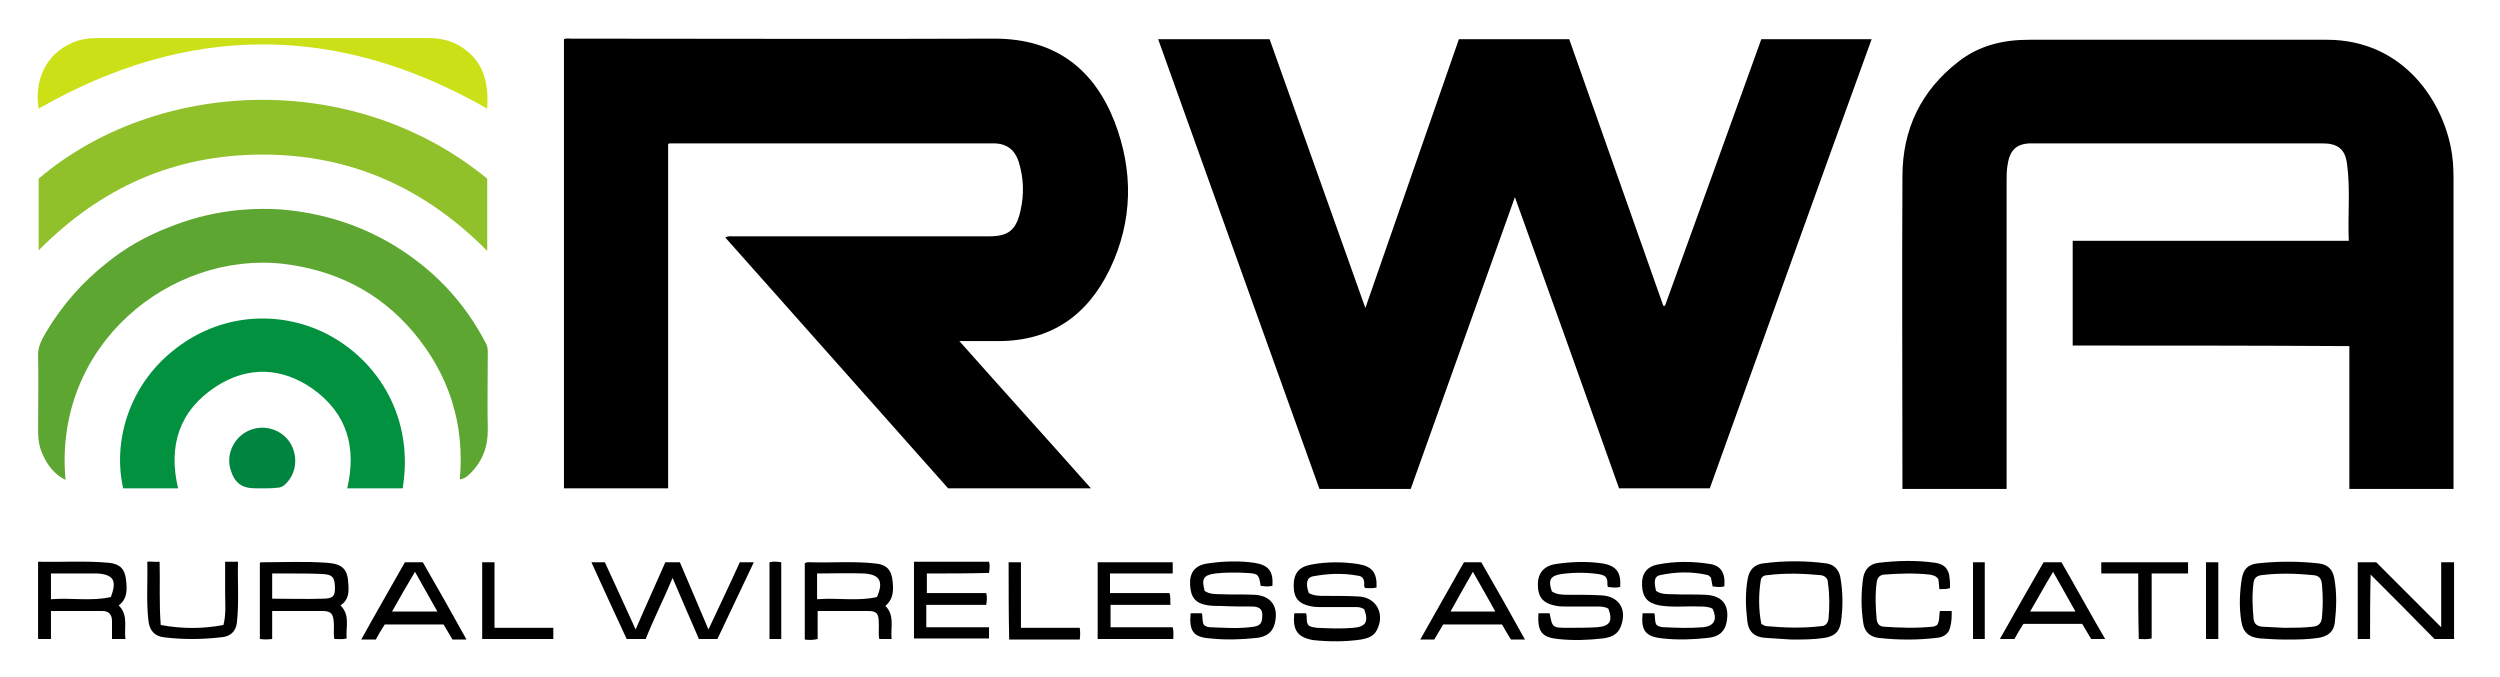 <?xml version="1.0" encoding="utf-8"?>
<svg version="1.1" id="Capa_1" xmlns:x="sns_extend;" xmlns:i="sns_ai;" xmlns:graph="sns_graphs;"
	 xmlns="http://www.w3.org/2000/svg" xmlns:xlink="http://www.w3.org/1999/xlink" x="0px" y="0px" viewBox="0 0 446.4 120.9"
	 style="enable-background:new 0 0 446.4 120.9;" xml:space="preserve">
<style type="text/css">
	.st0{fill:#5CA631;}
	.st1{fill:#90C12A;}
	.st2{fill:#01913F;}
	.st3{fill:#CBE016;}
	.st4{fill:#008540;}
</style>
<g>
	<path d="M305.3,87.2c-5.4,0-10.7,0-16.2,0C283,70,276.8,52.7,270.5,35.2c-6.3,17.6-12.4,34.8-18.6,52.1c-5.5,0-10.9,0-16.3,0
		c-9.6-26.7-19.2-53.5-28.8-80.3c6.7,0,13.2,0,19.9,0c5.7,15.9,11.3,31.8,17.1,48c5.6-16.2,11.2-32.1,16.7-48c6.7,0,13.3,0,19.7,0
		c5.6,15.9,11.2,31.7,16.8,47.6c0.1,0,0.2,0,0.3,0c5.7-15.8,11.5-31.7,17.2-47.6c6.5,0,13.1,0,19.7,0
		C324.5,33.7,314.9,60.5,305.3,87.2z"/>
	<path d="M171.3,60.9c7.9,8.9,15.7,17.5,23.5,26.3c-8.6,0-17,0-25.5,0c-13.2-14.9-26.5-29.8-39.8-44.8c0.6-0.3,1-0.2,1.5-0.2
		c15.2,0,30.4,0,45.5,0c3.5,0,4.9-1,5.7-4.5c0.7-3,0.6-5.9-0.3-8.8c-0.7-2.2-2.2-3.3-4.5-3.3c-19.2,0-38.5,0-57.7,0
		c-0.1,0-0.2,0-0.4,0.1c0,20.5,0,41,0,61.5c-6.2,0-12.4,0-18.6,0c0-26.7,0-53.4,0-80.2c0.4-0.2,0.8-0.1,1.3-0.1
		c25.2,0,50.4,0.1,75.6,0c11,0,17.8,5.6,21.4,14.8c3.4,8.8,3.3,17.7-0.8,26.3c-4,8.3-10.5,12.9-19.9,12.9
		C176,60.9,173.8,60.9,171.3,60.9z"/>
	<path d="M370.1,61.7c0-6.3,0-12.4,0-18.7c16.4,0,32.8,0,49.3,0c-0.2-4.6,0.3-9.1-0.3-13.6c-0.3-2.8-1.7-3.8-4.4-3.8
		c-17.3,0-34.7,0-52,0c-2.5,0-3.8,1.1-4.2,3.7c-0.2,1-0.2,2-0.2,3.1c0,17.9,0,35.7,0,53.6c0,0.4,0,0.9,0,1.3c-6.2,0-12.4,0-18.6,0
		c0-0.4,0-0.7,0-1.1c0-18.2-0.1-36.5,0-54.7c0-8.4,3.3-15.3,10-20.5c3.7-2.9,8-3.9,12.6-3.9c17.7,0,35.5,0,53.2,0
		c12.9,0,20.2,9.9,22.1,19.1c0.4,1.9,0.5,3.8,0.5,5.7c0,18.2,0,36.4,0,54.6c0,0.2,0,0.5,0,0.8c-6.2,0-12.3,0-18.6,0
		c0-8.5,0-16.9,0-25.5C402.9,61.7,386.5,61.7,370.1,61.7z"/>
	<path class="st0" d="M11.7,85.7c-2-1-3.2-2.6-4.1-4.6c-0.6-1.3-0.8-2.7-0.8-4.1c0-4.6,0.1-9.1,0-13.7c0-1.6,0.8-2.9,1.5-4.1
		c2.8-4.7,6.4-8.8,10.7-12.2c3.3-2.7,7-4.8,11.1-6.4c3.5-1.4,7.1-2.4,10.9-2.9c3.1-0.4,6.1-0.5,9.2-0.3c7.1,0.6,13.7,2.6,19.8,6.2
		c7.2,4.3,12.8,10.1,16.7,17.6c0.3,0.5,0.4,1,0.4,1.6c0,4.7-0.1,9.4,0,14c0,3.1-1,5.7-3.3,7.9c-0.5,0.5-1,0.8-1.7,0.9
		c0.9-9.9-1.9-18.7-8.3-26.3c-6.1-7.2-14-11.1-23.3-12.2C30.6,44.9,9.5,61.4,11.7,85.7z"/>
	<path class="st1" d="M87,31.9c0,4.3,0,8.5,0,12.9C75.9,33.6,62.7,27.6,46.9,27.6c-15.8,0-28.9,5.9-40,17.1c0-4.3,0-8.5,0-12.8
		C27.7,14.2,62.8,12.1,87,31.9z"/>
	<path class="st2" d="M71.9,87.2c-3.3,0-6.6,0-9.9,0c1.7-7.3,0-13.4-6.2-17.8c-5.6-3.9-11.6-4-17.2-0.4C32,73.3,30,79.6,31.8,87.2
		c-3.3,0-6.6,0-9.8,0c-1.9-8.3,1-18.2,8.8-24.5c8.3-6.8,19-7.4,27.5-3.1C67.5,64.3,74,74.6,71.9,87.2z"/>
	<path class="st3" d="M6.9,19.4C6.1,14.6,8,9.7,13,7.6c1.4-0.6,2.9-0.8,4.4-0.8c19.7,0,39.5,0,59.2,0c2.6,0,4.9,0.7,6.9,2.4
		c2.3,1.9,3.3,4.4,3.5,7.3c0.1,1,0,2,0,2.9C60.3,4.1,33.6,4.1,6.9,19.4z"/>
	<path d="M120.1,103.2c-0.9,2.1-1.7,3.9-2.5,5.6c-0.8,1.8-1.6,3.5-2.3,5.3c-1.1,0-2.2,0-3.4,0c-2.1-4.5-4.2-9.1-6.3-13.7
		c0.9,0,1.6,0,2.4,0c1.8,3.9,3.6,7.8,5.5,12c1.8-4.2,3.6-8.1,5.3-12c0.8,0,1.6,0,2.6,0c1.6,3.8,3.3,7.7,5.1,12c1.9-4.1,3.8-8,5.6-12
		c0.8,0,1.6,0,2.5,0c-2.2,4.6-4.3,9.1-6.5,13.7c-1.1,0-2.1,0-3.3,0C123.3,110.6,121.7,107,120.1,103.2z"/>
	<path d="M274.7,109.5c0.7,0,1.4,0,2,0c0.5,2.6,0.5,2.6,3.3,2.6c1.7,0,3.5,0,5.2-0.1c2.3-0.2,2.8-1.1,2-3.3
		c-0.6-0.4-1.4-0.4-2.1-0.4c-1.7,0-3.5,0-5.2,0c-0.6,0-1.3,0-1.9-0.1c-2.4-0.4-3.4-1.5-3.4-3.8c0-2.1,1.1-3.4,3.3-3.7
		c2.7-0.4,5.5-0.5,8.2-0.1c2.5,0.4,3.4,1.6,3.2,4.2c-0.7,0.2-1.4,0.1-2.2,0c-0.2-0.5,0.1-1.2-0.4-1.8c-0.3-0.3-0.8-0.4-1.3-0.5
		c-2.2-0.3-4.4-0.3-6.6,0c-2,0.3-2.4,1.1-1.7,3.1c0.9,0.6,1.9,0.6,2.9,0.6c1.9,0,3.9,0,5.8,0.1c3.3,0.1,4.8,2.5,3.6,5.6
		c-0.6,1.5-1.8,1.9-3.2,2.1c-2.7,0.3-5.3,0.4-8,0.1C275.3,113.8,274.5,112.8,274.7,109.5z"/>
	<path d="M231.1,109.5c0.7,0,1.4,0,2.1,0c0.3,0.7-0.1,1.6,0.5,2.2c0.4,0.3,0.9,0.3,1.4,0.4c2.2,0.1,4.4,0.2,6.6,0
		c2.2-0.2,2.7-1.1,1.9-3.3c-0.7-0.5-1.5-0.4-2.2-0.4c-1.8,0-3.5,0-5.3,0c-0.6,0-1.2,0-1.8-0.1c-2.3-0.4-3.3-1.4-3.3-3.7
		c0-2.2,0.9-3.4,3.2-3.8c2.7-0.5,5.5-0.5,8.2-0.1c2.6,0.4,3.5,1.5,3.4,4.2c-0.7,0.2-1.4,0.1-2,0.1c-0.3-0.2-0.2-0.5-0.2-0.8
		c0-0.8-0.3-1.3-1.1-1.4c-2.7-0.5-5.3-0.4-8,0.1c-1.2,0.2-1.4,1.3-0.8,3c0.9,0.5,1.9,0.5,2.9,0.5c2,0,3.9,0,5.9,0.1
		c3.3,0.1,4.9,3.2,3.3,6.1c-0.6,1.1-1.7,1.4-2.8,1.6c-2.8,0.4-5.6,0.4-8.5,0.1C231.7,113.8,230.8,112.6,231.1,109.5z"/>
	<path d="M21.2,108.1c1.6-1.2,1.5-2.9,1.3-4.6c-0.2-1.9-1.1-2.8-3-3c-4.2-0.4-8.4-0.1-12.7-0.2v13.8h2.3v-5c3.2,0,6.2,0,9.2,0
		c1.1,0,1.7,0.6,1.7,1.8c0,1.1,0,2.2,0,3.2h2.4C22.1,112.1,23,109.9,21.2,108.1z M19.8,106.6c-3.4,0.8-7.1,0.1-10.7,0.4v-4.6h8.1
		c0.1,0,0.2,0,0.2,0C20.3,102.6,20.9,103.7,19.8,106.6z"/>
	<path d="M307.9,104.7c-0.7,0.2-1.4,0.1-2.1,0c-0.1-0.6-0.2-1.1-0.3-1.6c-0.2-0.1-0.3-0.3-0.5-0.4c-2.9-0.7-5.8-0.6-8.6,0
		c-1,0.2-1.1,1.1-0.7,2.8c0.8,0.6,1.9,0.6,2.9,0.6c1.9,0.1,3.9,0,5.8,0.1c3.1,0.1,4.5,1.8,3.9,4.9c-0.3,1.6-1.3,2.6-3.3,2.8
		c-2.7,0.3-5.4,0.4-8.1,0.1c-3.1-0.3-3.9-1.4-3.6-4.5c0.7,0,1.4,0,2.1,0c0.2,0.7,0,1.5,0.4,2.1c0.4,0.3,0.9,0.4,1.3,0.4
		c2.3,0.1,4.6,0.2,7,0c2-0.2,2.6-1.4,1.7-3.3c-0.7-0.4-1.6-0.4-2.4-0.4c-2.4-0.1-4.7,0.2-7.1-0.2c-2.1-0.4-3-1.4-3.1-3.6
		c-0.1-2,0.8-3.3,2.8-3.7c3.1-0.6,6.2-0.6,9.3-0.1C307.3,101,308.1,102.3,307.9,104.7z"/>
	<path d="M212.6,109.5c0.7,0,1.3,0,2,0c0.2,0.7,0,1.5,0.4,2.1c0.3,0.3,0.8,0.4,1.1,0.4c2.6,0.1,5.2,0.3,7.8-0.1
		c1.2-0.2,1.5-0.7,1.5-2.1c0-1.1-0.6-1.4-1.6-1.5c-1.9,0-3.9,0-5.8-0.1c-0.7,0-1.5,0-2.2-0.1c-2.3-0.3-3.2-1.4-3.3-3.7
		c-0.1-2.2,0.9-3.5,3.2-3.8c2.8-0.4,5.6-0.5,8.3-0.1c2.5,0.4,3.4,1.5,3.2,4.1c-0.7,0.2-1.4,0.1-2.1,0c-0.3-2.1-0.5-2.2-2.6-2.3
		c-1.8-0.1-3.7-0.1-5.5,0.1c-2.1,0.3-2.5,0.9-1.9,3.1c0.8,0.6,1.9,0.6,2.9,0.6c2,0.1,3.9,0,5.9,0.1c3.1,0.1,4.5,2.2,3.7,5.2
		c-0.4,1.6-1.6,2.3-3.1,2.5c-2.8,0.3-5.6,0.4-8.4,0.1C213.1,113.8,212.3,112.7,212.6,109.5z"/>
	<path d="M416.8,103.2c-0.3-1.6-1.2-2.4-2.8-2.6c-3.6-0.4-7.3-0.4-10.9,0c-1.7,0.2-2.5,1-2.8,2.7c-0.4,2.5-0.5,5.1-0.1,7.6
		c0.3,2,1.3,2.9,3.4,3.1c1.5,0.1,3,0.2,4.5,0.2c2,0,3.9,0,5.9-0.3c1.7-0.3,2.7-1.1,2.9-2.7C417.2,108.6,417.3,105.9,416.8,103.2z
		 M414.6,110.3c-0.1,1-0.6,1.5-1.6,1.6c-1.7,0.2-3.4,0.2-5.2,0.2c-1.3-0.1-2.6-0.1-3.9-0.2c-0.9-0.1-1.4-0.5-1.5-1.4
		c-0.2-2.2-0.3-4.3,0-6.5c0.1-0.8,0.6-1.2,1.4-1.3c3.1-0.4,6.2-0.3,9.3,0c1,0.1,1.4,0.6,1.5,1.6
		C414.8,106.3,414.8,108.3,414.6,110.3z"/>
	<path d="M328.6,103c-0.3-1.4-1.2-2.2-2.5-2.4c-3.7-0.5-7.5-0.5-11.3,0c-1.5,0.2-2.4,1.1-2.7,2.6c-0.5,2.6-0.4,5.2-0.1,7.7
		c0.2,1.9,1.3,2.9,3.3,3c1.5,0.1,3.1,0.2,4.6,0.3c2,0,3.9,0,5.9-0.3c1.7-0.3,2.6-1,2.9-2.7C329.1,108.5,329.1,105.8,328.6,103z
		 M326.5,110.5c-0.1,0.7-0.5,1.3-1.3,1.3c-3.3,0.4-6.5,0.3-9.8,0c-0.3,0-0.5-0.2-0.9-0.4c-0.5-2.6-0.5-5.2-0.1-7.8
		c0.1-0.6,0.6-0.9,1.2-0.9c3.2-0.4,6.3-0.3,9.5,0c0.8,0.1,1.3,0.6,1.3,1.4C326.7,106.2,326.7,108.4,326.5,110.5z"/>
	<path d="M158.1,108.2c1.2-1.1,1.5-2.2,1.3-4.3c-0.2-2.2-1.1-3.1-3.2-3.3c-3.8-0.4-7.6-0.1-11.4-0.2c-0.3,0-0.7-0.1-1.1,0.2v13.6
		c0.8,0.1,1.5,0.1,2.3-0.1v-5c3.1,0,6.1,0,9.1,0c1.4,0,1.8,0.5,1.8,1.9c0.1,1-0.1,2.1,0.1,3.1h2.2C159,112,159.8,109.9,158.1,108.2z
		 M156.6,106.6c-3.4,0.8-7.1,0.1-10.7,0.4v-4.6c2.9,0,5.7-0.1,8.4,0C157.1,102.6,157.8,103.8,156.6,106.6z"/>
	<path d="M60.8,108.1c1.5-1,1.5-2.4,1.4-3.8c-0.1-2.6-1-3.6-3.7-3.8c-4-0.3-7.9-0.1-11.9-0.1c-0.1,0-0.1,0.1-0.2,0.1v13.6
		c0.7,0.1,1.4,0.1,2.2,0v-5c3.1,0,6.1,0,9,0c1.5,0,1.9,0.5,2,2c0.1,1-0.1,2,0.1,3c0.8,0,1.5,0.1,2.2-0.1
		C61.7,112,62.6,109.9,60.8,108.1z M57.7,106.9c-3,0.1-6,0-9.1,0v-4.5c1,0,2,0,3,0c2,0,4,0,6,0.1c1.7,0.1,2.1,0.5,2.2,2.1
		C59.9,106.4,59.5,106.9,57.7,106.9z"/>
	<path class="st4" d="M46.9,87.2c-0.4,0-0.8,0-1.2,0c-2.6,0-3.9-1-4.6-3.6c-0.7-2.7,0.8-5.6,3.3-6.7c2.6-1.2,5.7-0.3,7.3,2
		c1.6,2.4,1.3,5.7-0.8,7.6c-0.4,0.4-0.9,0.6-1.5,0.6C48.6,87.2,47.7,87.2,46.9,87.2C46.9,87.2,46.9,87.2,46.9,87.2z"/>
	<path d="M423.2,114.1c-0.9,0-1.5,0-2.2,0c0-4.6,0-9.1,0-13.7c1.1,0,2.1,0,3.3,0c3.7,3.7,7.6,7.6,11.6,11.6c0-4,0-7.8,0-11.6
		c0.8,0,1.5,0,2.3,0c0,4.6,0,9.1,0,13.7c-1.1,0-2.1,0-3.5,0c-3.6-3.7-7.4-7.5-11.4-11.5C423.2,106.6,423.2,110.3,423.2,114.1z"/>
	<path d="M196,114.1c0-4.6,0-9.1,0-13.7c4.5,0,8.9,0,13.4,0c0,0.6,0,1.2,0,2c-3.7,0-7.4,0-11.2,0c0,1.2,0,2.3,0,3.5
		c3.5,0,7,0,10.6,0c0.3,0.7,0.1,1.4,0.2,2.1c-3.6,0-7.1,0-10.7,0c0,1.4,0,2.6,0,4c3.7,0,7.4,0,11.1,0c0.2,0.7,0.1,1.4,0.1,2.1
		C205,114.1,200.6,114.1,196,114.1z"/>
	<path d="M165.5,102.4c0,1.3,0,2.4,0,3.5c3.6,0,7.1,0,10.6,0c0.2,0.7,0.1,1.4,0,2.1c-3.6,0-7.1,0-10.7,0c0,1.4,0,2.6,0,4
		c3.7,0,7.4,0,11.2,0c0,0.7,0,1.3,0,2c-4.4,0-8.9,0-13.4,0c0-4.6,0-9.1,0-13.7c4.5,0,8.9,0,13.4,0c0.2,0.6,0.1,1.3,0,2
		C173,102.4,169.3,102.4,165.5,102.4z"/>
	<path d="M346.3,105.2c-0.1-0.7-0.1-1.3-0.2-1.8c-0.4-0.6-1-0.7-1.5-0.8c-2.7-0.3-5.5-0.2-8.2,0c-0.9,0.1-1.2,0.7-1.3,1.4
		c-0.3,2.2-0.2,4.4,0,6.6c0.1,0.7,0.4,1.2,1.2,1.3c2.9,0.2,5.9,0.3,8.8,0c0.3,0,0.6-0.2,0.8-0.3c0.5-0.8,0.3-1.7,0.5-2.5
		c0.7,0,1.3,0,2.1,0c0,1,0,2-0.3,3c-0.3,1.2-1.3,1.7-2.4,1.8c-3.4,0.4-6.9,0.4-10.4,0c-1.5-0.2-2.5-1.1-2.7-2.7
		c-0.4-2.7-0.4-5.4,0-8.1c0.3-1.5,1.2-2.4,2.7-2.6c3.4-0.4,6.8-0.5,10.2,0c1.5,0.2,2.4,1.1,2.5,2.6c0.1,0.6,0.1,1.2,0.1,1.9
		C347.7,105.2,347.1,105.2,346.3,105.2z"/>
	<path d="M368.1,100.4h-3.2c-2.6,4.5-5.2,9.1-7.8,13.7h2.6c0.5-0.9,1-1.8,1.6-2.7h10.5c0.5,0.9,1.1,1.8,1.6,2.7h2.5
		C373.2,109.5,370.7,104.9,368.1,100.4z M362.5,109.2c1.4-2.4,2.6-4.6,4.1-7.1c1.4,2.5,2.7,4.8,4,7.1H362.5z"/>
	<path d="M264.5,100.4h-3.1c-2.6,4.6-5.2,9.2-7.8,13.8h2.5c0.5-0.9,1.1-1.8,1.6-2.7h10.5c0.5,0.9,1.1,1.9,1.6,2.7h2.5
		C269.7,109.5,267.1,104.9,264.5,100.4z M259,109.2c1.3-2.4,2.6-4.6,4-7.1c1.4,2.5,2.7,4.7,4,7.1H259z"/>
	<path d="M75.5,100.4h-3.2c-2.6,4.6-5.2,9.1-7.8,13.8h2.6c0.5-0.9,1-1.8,1.6-2.7h10.5c0.5,0.9,1.1,1.8,1.6,2.7h2.5
		C80.7,109.5,78.1,104.9,75.5,100.4z M70,109.2c1.3-2.3,2.6-4.6,4.1-7.1c1.4,2.5,2.7,4.8,4,7.1H70z"/>
	<path d="M28.5,100.3c0.1,3.8-0.1,7.5,0.2,11.3c3.8,0.7,7.5,0.7,11.2,0c0.5-2,0.3-3.8,0.3-5.7c0-1.8,0-3.7,0-5.6c0.8,0,1.5,0,2.3,0
		c-0.1,3.6,0.2,7.3-0.2,10.9c-0.2,1.6-1.2,2.5-2.9,2.6c-3.4,0.4-6.8,0.4-10.1,0c-1.7-0.2-2.6-1.2-2.8-3c-0.4-3.5-0.1-7-0.2-10.5
		C26.9,100.2,27.7,100.4,28.5,100.3z"/>
	<path d="M381.8,102.4c-2.3,0-4.4,0-6.6,0c0-0.7,0-1.3,0-2c5.1,0,10.3,0,15.5,0c0,0.6,0,1.3,0,2c-2.2,0-4.3,0-6.5,0
		c0,3.9,0,7.8,0,11.6c-0.8,0.2-1.5,0.1-2.3,0.1C381.8,110.3,381.8,106.4,381.8,102.4z"/>
	<path d="M180.1,100.4c0.8,0,1.4,0,2.2,0c0,3.9,0,7.7,0,11.7c3.5,0,7,0,10.5,0c0.1,0.8,0.1,1.4,0,2.1c-4.2,0-8.4,0-12.6,0
		C180.1,109.6,180.1,105,180.1,100.4z"/>
	<path d="M86.1,100.4c0.7,0,1.4,0,2.2,0c0,3.9,0,7.7,0,11.7c3.5,0,7,0,10.5,0c0,0.7,0,1.3,0,2c-4.2,0-8.4,0-12.7,0
		C86.1,109.6,86.1,105,86.1,100.4z"/>
	<path d="M393.9,114.1c0-4.6,0-9.1,0-13.7c0.7,0,1.5,0,2.2,0c0,4.6,0,9.1,0,13.7C395.4,114.1,394.7,114.1,393.9,114.1z"/>
	<path d="M354.4,114.1c-0.7,0-1.4,0-2.1,0c0-4.6,0-9.1,0-13.7c0.7,0,1.4,0,2.1,0C354.4,105,354.4,109.5,354.4,114.1z"/>
	<path d="M139.5,114.1c-0.7,0-1.4,0-2.1,0c0-4.5,0-9.1,0-13.7c0.7-0.2,1.4-0.1,2.1,0C139.5,105,139.5,109.5,139.5,114.1z"/>
</g>
</svg>

